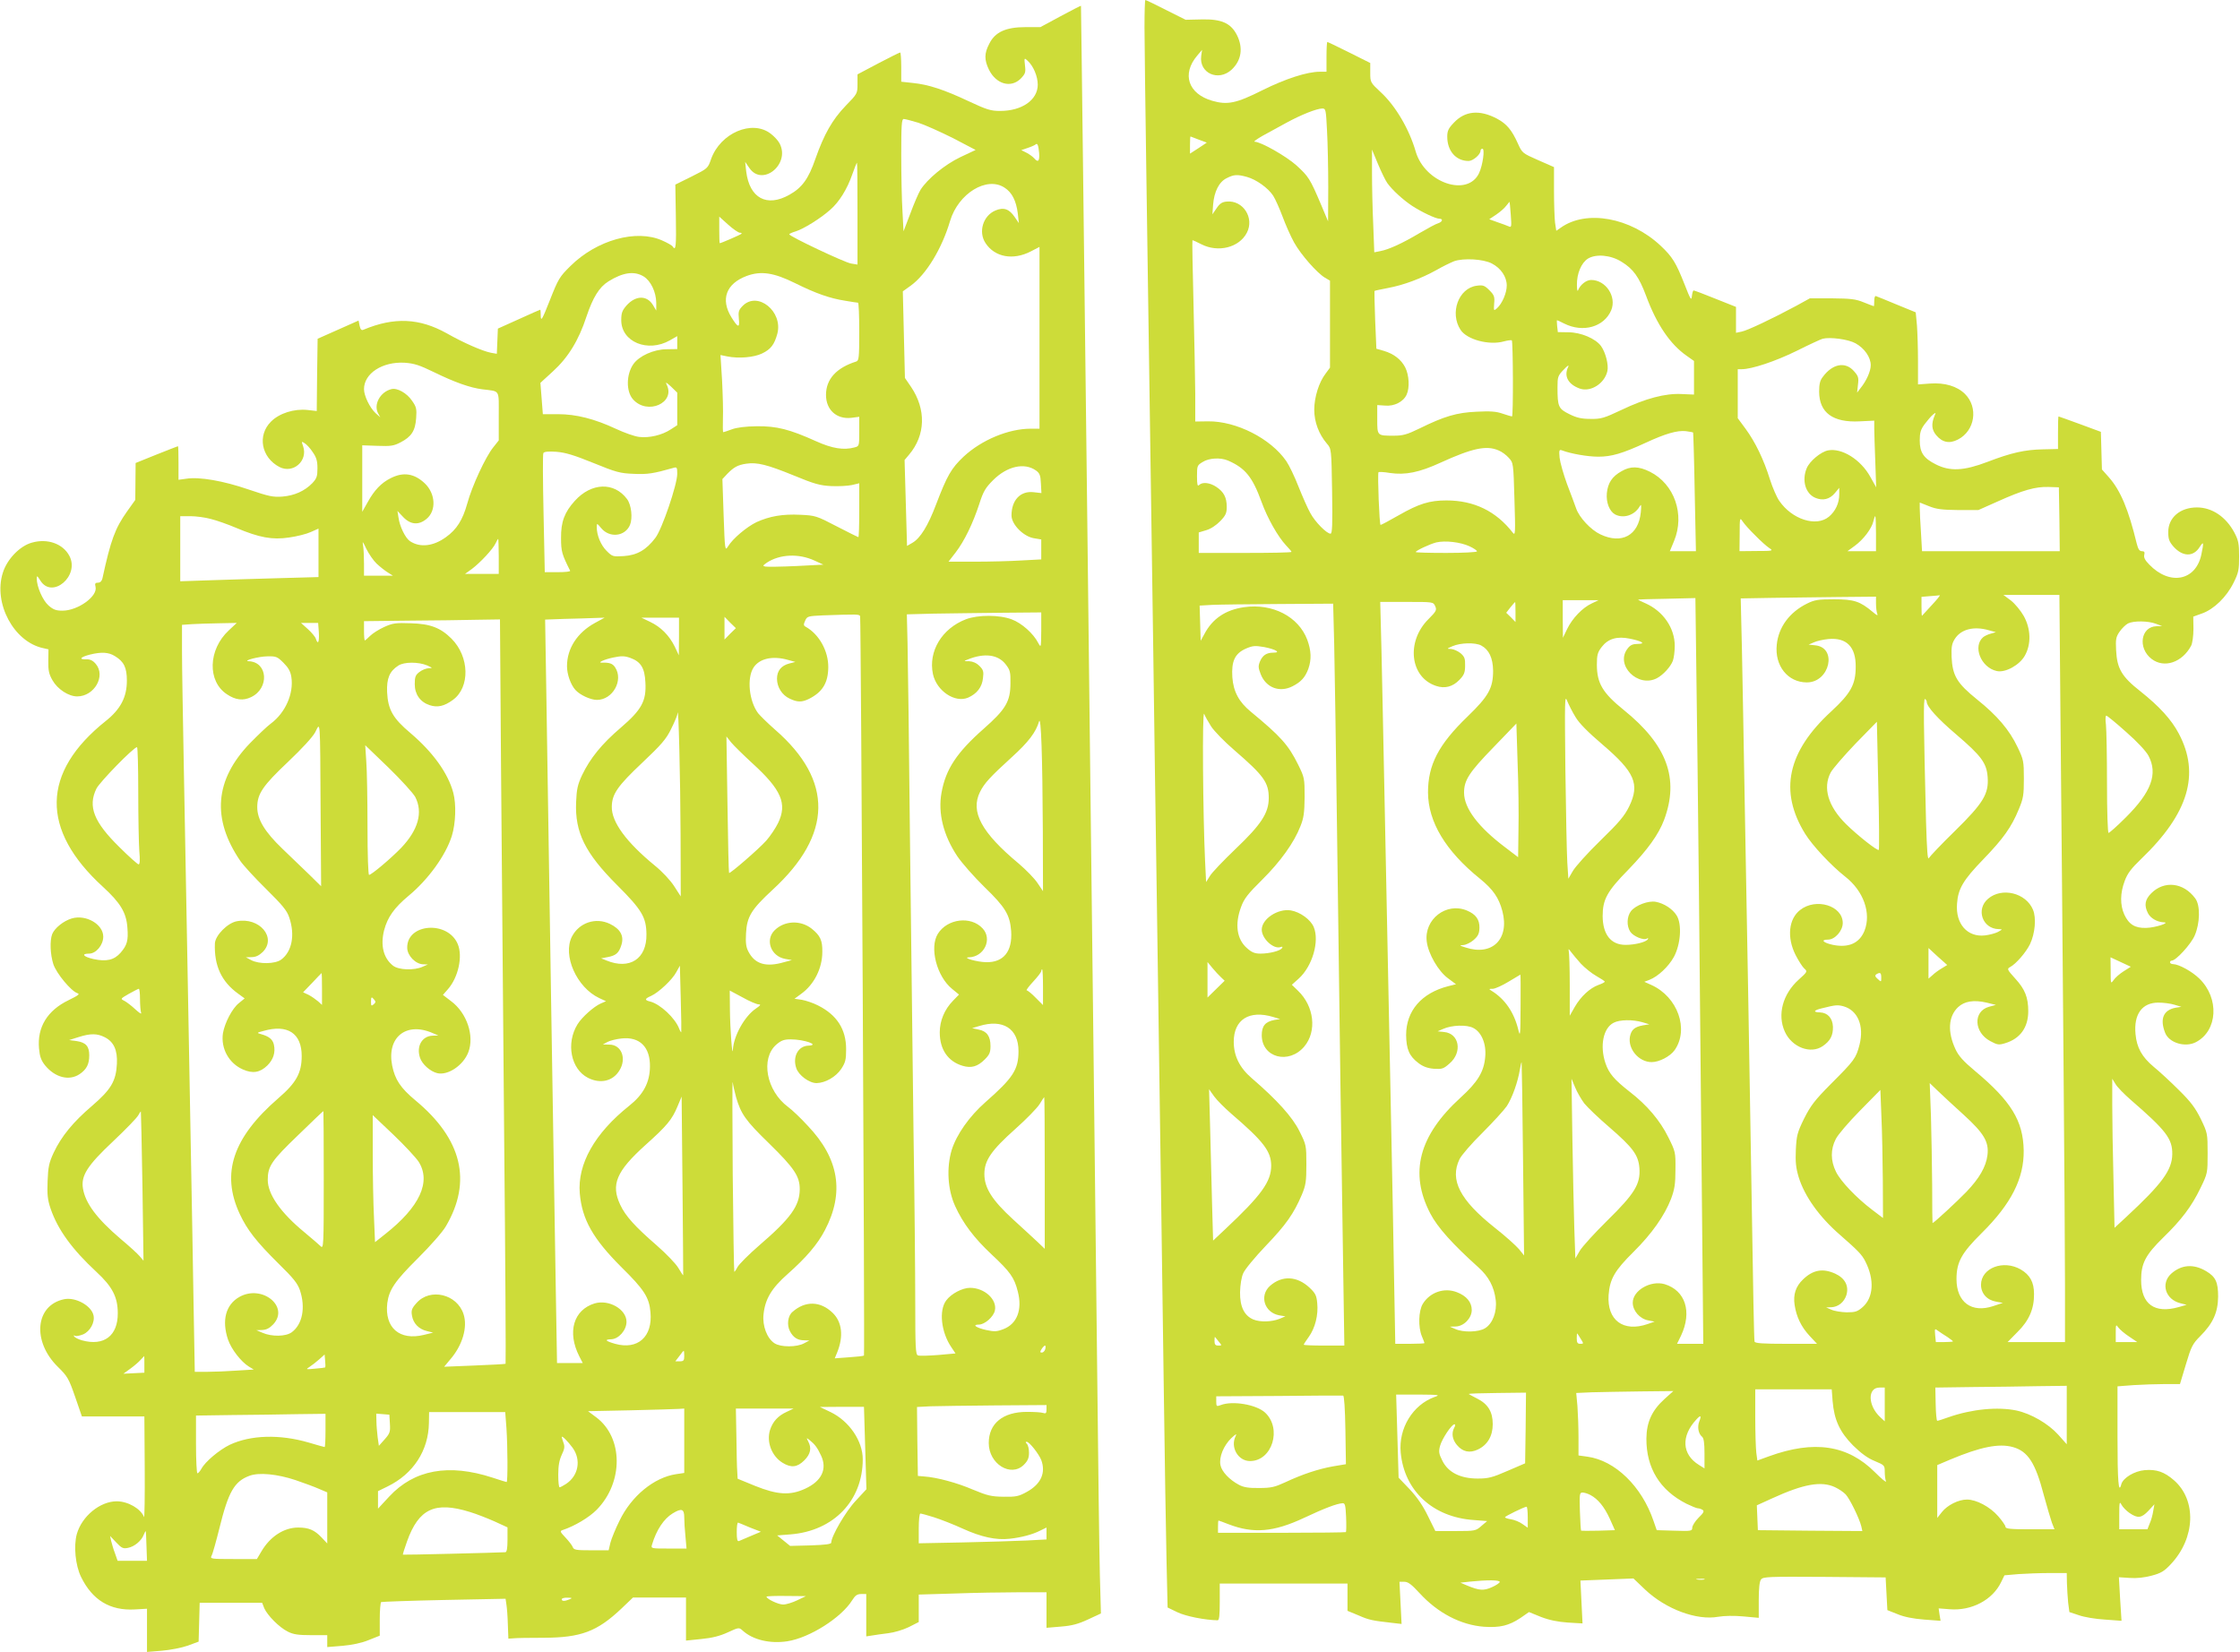 <?xml version="1.0" standalone="no"?>
<!DOCTYPE svg PUBLIC "-//W3C//DTD SVG 20010904//EN"
 "http://www.w3.org/TR/2001/REC-SVG-20010904/DTD/svg10.dtd">
<svg version="1.0" xmlns="http://www.w3.org/2000/svg"
 width="1280pt" height="944pt" viewBox="0 0 1280 944"
 preserveAspectRatio="xMidYMid meet">
<g transform="translate(0,944) scale(0.1,-0.1)"
fill="#cddc39" stroke="none">
<path d="M6540 9283 c0 -87 5 -446 10 -798 9 -607 17 -1149 40 -2760 5 -385
14 -1013 20 -1395 24 -1637 30 -2116 40 -2815 5 -407 13 -857 16 -1001 l6
-261 56 -27 c47 -23 159 -45 230 -46 9 0 12 28 12 105 l0 105 365 0 365 0 0
-78 0 -78 63 -26 c59 -26 77 -30 194 -43 l52 -6 -6 121 -6 120 28 0 c21 0 41
-15 86 -64 105 -115 237 -183 369 -193 90 -6 142 6 208 50 l49 34 69 -28 c47
-18 95 -28 153 -32 l84 -5 -6 122 -6 123 152 6 151 6 67 -64 c119 -112 295
-177 417 -155 34 6 92 7 145 2 l87 -8 0 101 c0 65 4 107 13 118 11 16 42 17
362 15 l350 -3 5 -93 5 -94 58 -23 c38 -16 89 -26 152 -31 l94 -7 -6 36 -5 35
64 -5 c124 -10 244 53 293 155 l19 39 81 7 c44 3 124 6 178 6 l97 0 1 -57 c1
-32 4 -82 7 -112 l7 -54 54 -18 c30 -11 97 -22 149 -25 l95 -7 -8 125 -7 124
62 -4 c40 -3 84 2 125 13 53 14 72 25 110 66 140 149 148 365 18 479 -55 48
-100 64 -168 58 -58 -5 -123 -44 -133 -80 -16 -61 -22 15 -22 271 l0 288 92 7
c50 3 130 6 178 6 l87 0 34 113 c30 101 38 117 81 160 74 74 102 136 103 227
0 82 -14 113 -68 145 -72 43 -141 38 -200 -14 -61 -56 -34 -147 52 -169 l36
-9 -45 -13 c-138 -39 -215 16 -215 155 0 95 25 143 126 242 105 102 163 179
213 283 41 84 41 86 41 200 0 113 -1 116 -39 195 -31 63 -57 98 -125 165 -47
47 -112 107 -144 133 -68 57 -97 110 -104 187 -11 114 38 180 130 180 29 0 70
-5 92 -12 l40 -12 -32 -5 c-71 -13 -92 -64 -61 -143 22 -58 115 -86 176 -54
125 65 135 251 20 363 -43 42 -117 82 -150 83 -10 0 -18 5 -18 10 0 6 5 10 10
10 24 0 109 93 131 143 31 71 33 174 3 213 -67 91 -177 103 -251 29 -36 -36
-42 -69 -19 -114 15 -29 52 -50 89 -52 44 -1 -47 -31 -99 -32 -64 -2 -99 20
-125 76 -25 55 -24 123 2 192 16 44 38 72 96 128 269 258 336 484 213 715 -42
80 -112 156 -219 241 -107 84 -134 130 -139 236 -3 61 -1 75 20 105 13 19 35
40 48 47 32 16 115 15 160 -2 l35 -13 -32 -1 c-90 -2 -109 -125 -28 -187 72
-55 175 -20 226 76 7 14 13 56 13 96 l-1 70 50 18 c68 24 140 94 180 175 29
58 32 75 32 151 0 73 -4 92 -27 136 -48 90 -127 144 -214 144 -96 0 -164 -58
-164 -140 0 -41 5 -55 30 -84 52 -58 113 -60 149 -3 24 37 25 29 10 -43 -32
-150 -181 -178 -298 -56 -24 24 -32 41 -28 55 4 16 0 21 -14 21 -13 0 -21 11
-29 43 -47 194 -92 303 -159 379 l-40 45 -3 108 -3 107 -119 44 c-66 24 -121
44 -123 44 -2 0 -3 -42 -3 -93 l0 -93 -85 -2 c-104 -2 -181 -19 -319 -72 -134
-51 -213 -55 -294 -14 -70 35 -92 68 -92 137 0 43 5 62 28 93 16 21 37 46 47
54 17 14 18 13 10 -5 -20 -48 -17 -81 9 -112 35 -42 76 -50 124 -25 98 50 118
184 40 261 -45 44 -115 65 -199 59 l-69 -5 0 132 c0 73 -3 165 -6 206 l-7 74
-110 45 c-60 25 -114 47 -118 48 -5 2 -9 -10 -9 -27 0 -17 -1 -31 -2 -31 -2 0
-28 10 -58 22 -46 19 -75 22 -181 23 l-127 0 -78 -43 c-134 -72 -277 -140
-311 -147 l-33 -7 0 74 0 74 -118 47 c-64 26 -120 47 -124 47 -4 0 -8 -15 -10
-32 -3 -29 -8 -20 -42 67 -49 124 -69 157 -137 221 -172 161 -424 207 -570
103 l-26 -18 -7 46 c-3 25 -6 107 -6 182 l0 136 -91 40 c-89 39 -91 41 -115
94 -35 78 -64 113 -120 143 -99 52 -182 45 -246 -23 -31 -32 -38 -47 -38 -80
0 -82 50 -139 122 -139 25 0 68 37 68 58 0 7 5 12 11 12 15 0 2 -94 -19 -139
-65 -139 -309 -57 -362 122 -37 129 -116 263 -201 341 -58 54 -59 56 -59 110
l0 56 -120 60 c-66 33 -122 60 -125 60 -3 0 -5 -38 -5 -85 l0 -85 -38 0 c-73
0 -196 -40 -327 -105 -151 -76 -201 -86 -288 -61 -138 40 -175 153 -86 258
l28 33 -5 -35 c-13 -98 98 -148 174 -78 56 53 67 124 30 198 -35 68 -88 92
-203 89 l-90 -2 -112 56 c-62 32 -115 57 -118 57 -3 0 -5 -71 -5 -157z m1043
-590 c4 -71 7 -216 7 -323 l-1 -195 -42 100 c-61 143 -69 156 -139 220 -58 52
-203 135 -239 135 -8 0 13 15 46 34 33 18 95 52 137 75 83 45 170 80 204 81
20 0 21 -7 27 -127z m-733 -51 l46 -17 -48 -32 -48 -31 0 49 c0 27 1 49 3 49
1 0 22 -8 47 -18z m1078 -249 c29 -40 89 -95 142 -130 54 -35 134 -73 155 -73
23 0 18 -18 -7 -26 -12 -3 -60 -29 -106 -56 -99 -59 -176 -94 -224 -103 l-35
-7 -6 159 c-4 87 -7 219 -7 293 l0 135 34 -82 c19 -45 43 -95 54 -110z m-803
36 c54 -15 121 -63 150 -107 13 -20 37 -75 54 -120 17 -46 46 -112 66 -148 39
-70 131 -174 176 -201 l29 -17 0 -249 0 -248 -25 -34 c-38 -49 -65 -135 -65
-207 0 -69 26 -139 72 -193 26 -30 26 -30 30 -273 3 -191 1 -242 -9 -242 -22
0 -88 67 -115 117 -15 26 -45 95 -68 152 -22 57 -54 123 -70 146 -89 129 -286
229 -447 227 l-73 -1 0 157 c-1 86 -5 319 -10 517 -5 198 -8 361 -6 362 1 1
24 -9 51 -23 96 -49 216 -19 260 66 44 85 -22 187 -115 178 -26 -2 -40 -11
-58 -38 l-24 -35 4 55 c6 75 34 131 78 152 41 21 60 22 115 7z m1508 -217 c5
-67 4 -73 -11 -66 -9 4 -38 15 -65 24 l-47 17 39 26 c22 15 48 37 58 51 10 13
19 23 19 23 1 -1 4 -35 7 -75z m633 -268 c67 -41 100 -87 140 -194 61 -165
138 -278 233 -344 l41 -29 0 -96 0 -96 -70 3 c-94 5 -207 -25 -345 -91 -99
-47 -117 -52 -176 -51 -51 0 -79 6 -121 27 -63 31 -68 43 -68 153 0 60 2 67
36 102 22 23 31 29 25 15 -26 -53 0 -100 67 -124 62 -21 141 29 157 100 8 36
-10 106 -36 143 -31 43 -116 79 -187 79 l-60 1 -4 34 c-2 19 -2 34 -1 34 2 0
20 -8 41 -19 108 -54 228 -20 269 76 32 78 -31 173 -115 173 -28 0 -63 -28
-75 -60 -3 -8 -6 6 -6 32 -1 64 25 126 63 150 46 28 130 21 192 -18z m-741
-10 c52 -27 85 -76 85 -126 0 -42 -26 -103 -56 -130 -18 -16 -19 -15 -16 27 4
39 0 49 -27 76 -28 28 -37 31 -73 26 -104 -14 -155 -156 -92 -252 36 -56 164
-90 248 -66 22 6 42 8 45 6 7 -8 9 -435 1 -435 -3 0 -28 7 -54 16 -37 13 -71
15 -149 11 -113 -5 -184 -26 -326 -96 -72 -35 -95 -41 -147 -41 -95 0 -94 -1
-94 94 l0 81 45 -3 c52 -5 105 22 123 63 18 39 14 111 -8 155 -23 45 -65 78
-123 95 l-42 12 -7 164 c-3 90 -5 165 -4 166 1 2 36 9 77 17 91 17 189 54 276
102 36 21 82 43 102 51 53 19 167 13 216 -13z m2078 -456 c51 -28 87 -80 87
-125 0 -34 -24 -89 -59 -132 l-19 -25 5 46 c5 40 2 49 -24 78 -49 55 -122 41
-177 -34 -16 -20 -21 -42 -21 -85 1 -120 79 -177 232 -169 l83 4 0 -45 c0 -25
3 -111 6 -191 l5 -145 -33 59 c-55 100 -163 167 -242 152 -41 -8 -105 -61
-122 -102 -29 -70 -7 -145 49 -169 43 -18 82 -9 112 27 l25 30 0 -37 c0 -50
-21 -96 -59 -128 -72 -60 -211 -16 -284 91 -14 20 -38 75 -53 122 -35 113 -84
214 -139 289 l-45 61 0 140 0 140 23 0 c57 0 192 45 312 104 72 36 139 67 150
70 43 11 147 -3 188 -26z m-928 -510 c1 -1 6 -155 9 -340 l7 -338 -74 0 -75 0
24 58 c63 152 2 326 -138 396 -64 32 -111 33 -162 3 -54 -30 -78 -67 -84 -125
-5 -54 15 -104 47 -122 48 -25 111 -5 140 45 10 17 11 11 7 -33 -13 -132 -109
-184 -231 -126 -55 26 -120 96 -138 147 -8 23 -32 87 -53 142 -20 55 -39 122
-42 149 -4 44 -2 48 14 42 50 -19 146 -36 207 -36 76 0 137 18 272 80 112 52
179 71 228 66 21 -3 40 -6 42 -8z m-1112 -102 c18 -7 44 -26 58 -42 27 -29 27
-30 33 -239 6 -191 5 -208 -9 -190 -96 124 -222 185 -380 185 -97 0 -157 -19
-271 -84 -54 -31 -101 -56 -105 -56 -7 0 -18 288 -12 301 1 3 31 2 65 -4 89
-13 168 3 290 59 182 83 262 100 331 70z m-1546 -58 c99 -43 140 -94 192 -237
34 -94 94 -199 140 -248 17 -18 31 -34 31 -37 0 -4 -119 -6 -265 -6 l-265 0 0
58 0 59 43 13 c25 7 57 28 80 52 31 32 37 46 37 81 0 54 -17 86 -59 114 -37
25 -80 30 -99 11 -9 -9 -12 2 -12 50 0 60 1 63 33 82 36 23 102 26 144 8z
m4751 -335 l2 -183 -393 0 -394 0 -6 107 c-4 58 -7 121 -7 139 l0 32 53 -21
c42 -17 74 -21 167 -22 l115 0 110 49 c144 65 216 85 290 83 l60 -2 3 -182z
m-1048 -83 l0 -100 -82 0 -81 0 41 30 c50 36 98 100 107 141 4 16 8 29 11 29
2 0 4 -45 4 -100z m-690 -10 c30 -31 66 -63 80 -72 24 -16 22 -17 -72 -17
l-98 -1 1 98 c0 94 1 96 17 72 9 -14 41 -50 72 -80z m-1633 -62 c24 -11 43
-24 43 -29 0 -5 -79 -9 -175 -9 -96 0 -175 2 -175 5 0 8 79 45 117 55 52 12
138 2 190 -22z m2643 -335 c-30 -32 -55 -60 -57 -62 -2 -2 -3 21 -3 52 l0 56
48 4 c26 2 51 4 56 5 5 1 -15 -24 -44 -55z m734 -630 c12 -1234 26 -2941 26
-3265 l0 -318 -164 0 -164 0 57 58 c66 65 95 133 94 217 0 67 -23 109 -76 140
-99 57 -226 9 -227 -87 0 -50 34 -88 86 -97 l39 -7 -54 -18 c-124 -42 -211 21
-211 154 0 97 29 149 143 262 170 168 243 313 241 473 -3 170 -72 282 -279
455 -66 55 -93 85 -111 124 -46 99 -41 187 15 240 36 34 90 43 163 26 l53 -13
-40 -11 c-91 -26 -86 -146 8 -196 41 -22 49 -23 85 -12 86 26 132 90 132 183
0 79 -19 126 -74 186 -46 51 -49 56 -30 66 34 18 91 84 114 131 29 61 37 150
17 197 -40 96 -177 130 -256 63 -72 -60 -33 -173 61 -174 22 -1 22 -1 -5 -16
-15 -8 -49 -17 -75 -20 -100 -11 -168 66 -159 181 6 86 35 135 151 255 114
118 160 183 202 285 26 62 29 82 29 175 0 100 -2 109 -36 180 -47 99 -116 180
-232 273 -114 92 -140 135 -145 242 -2 57 1 76 18 103 35 56 109 75 195 50
l40 -11 -28 -8 c-16 -4 -35 -13 -44 -20 -62 -52 -14 -174 77 -194 49 -11 130
34 160 87 38 66 35 155 -6 228 -17 30 -50 70 -73 88 l-43 32 160 0 160 0 6
-687z m-1054 638 c0 -22 3 -48 7 -58 5 -14 -1 -11 -26 10 -73 61 -107 72 -221
72 -91 0 -111 -3 -155 -25 -99 -49 -162 -134 -172 -234 -13 -121 63 -216 172
-216 131 0 176 200 47 212 l-37 4 30 13 c17 8 54 16 84 19 103 9 156 -45 155
-158 0 -102 -28 -152 -139 -255 -252 -231 -300 -457 -150 -700 42 -68 149
-182 229 -245 105 -82 150 -209 110 -310 -29 -71 -91 -98 -180 -80 -56 12 -73
30 -28 30 39 0 84 50 84 95 0 99 -153 146 -244 74 -65 -51 -76 -156 -26 -256
17 -33 39 -68 50 -78 19 -17 19 -18 -32 -64 -91 -82 -123 -200 -79 -297 40
-89 147 -130 216 -83 44 30 60 61 59 111 -2 49 -30 80 -73 82 -43 1 -39 12 12
24 76 19 87 20 121 11 82 -23 119 -112 92 -219 -20 -78 -29 -90 -164 -225 -93
-94 -115 -123 -153 -198 -39 -80 -43 -97 -47 -177 -3 -70 0 -103 16 -157 34
-110 118 -228 237 -331 103 -90 125 -113 144 -151 53 -104 47 -206 -15 -261
-30 -26 -42 -30 -92 -30 -31 1 -70 7 -87 15 l-30 13 28 1 c41 1 75 29 88 70
15 52 -8 96 -64 122 -71 32 -127 22 -184 -33 -42 -40 -57 -87 -48 -146 10 -67
37 -124 85 -176 l43 -46 -177 0 c-133 0 -178 3 -180 13 -3 6 -9 334 -15 727
-7 393 -16 951 -21 1240 -5 289 -14 786 -20 1105 -5 319 -13 714 -16 877 l-7
298 169 3 c93 1 267 4 387 5 l217 2 0 -39z m-1026 -433 c7 -470 20 -1733 32
-3065 l7 -733 -75 0 -75 0 23 47 c64 136 25 258 -94 294 -80 23 -182 -36 -182
-106 0 -46 40 -92 88 -101 l37 -7 -40 -14 c-139 -48 -233 22 -223 166 7 92 35
140 143 247 104 103 177 207 214 303 20 54 25 84 25 167 1 99 0 103 -41 185
-47 95 -121 183 -221 260 -88 69 -118 104 -138 163 -33 98 -13 201 47 231 34
18 109 19 164 3 l40 -12 -37 -6 c-48 -9 -66 -25 -74 -64 -13 -71 51 -146 124
-146 43 0 105 32 131 68 84 119 18 305 -133 373 l-40 18 29 11 c49 19 109 75
140 131 39 72 47 187 16 237 -24 38 -72 69 -119 78 -42 8 -115 -19 -142 -53
-24 -31 -26 -85 -4 -118 17 -26 77 -51 95 -39 8 4 9 3 5 -4 -10 -16 -73 -32
-127 -32 -84 0 -130 59 -131 164 0 95 25 142 147 266 111 115 172 200 204 284
88 236 17 429 -231 629 -119 96 -153 152 -153 258 0 56 4 71 28 102 36 47 88
62 160 47 71 -14 94 -30 45 -30 -27 0 -42 -6 -57 -26 -74 -94 58 -227 167
-170 36 19 78 65 91 99 6 16 11 54 11 86 0 102 -66 198 -167 243 -24 10 -43
20 -43 21 0 1 74 4 164 5 l164 4 6 -464z m-599 433 c-52 -24 -110 -84 -140
-146 l-24 -50 -1 108 0 107 103 0 102 0 -40 -19z m-894 -15 c10 -22 7 -29 -39
-75 -128 -128 -105 -332 44 -381 50 -17 95 -5 133 34 27 28 33 42 33 82 1 40
-3 51 -26 71 -15 12 -39 23 -54 24 -26 1 -26 1 8 16 46 20 130 22 164 4 45
-24 67 -72 68 -144 0 -99 -25 -145 -146 -262 -166 -160 -226 -276 -226 -434 1
-168 100 -334 297 -493 75 -61 108 -109 128 -185 42 -160 -58 -258 -210 -208
-36 11 -37 13 -13 14 15 1 42 14 59 29 25 22 32 36 33 69 1 48 -21 78 -71 99
-118 50 -247 -50 -230 -178 9 -70 66 -168 120 -208 l47 -35 -44 -11 c-153 -39
-241 -141 -241 -279 1 -82 18 -121 71 -161 25 -19 51 -29 87 -32 47 -3 55 -1
90 30 75 64 56 172 -31 180 l-37 4 30 13 c50 23 137 26 174 6 47 -24 75 -91
68 -165 -7 -85 -43 -144 -141 -233 -238 -217 -294 -429 -173 -662 41 -79 125
-173 275 -308 59 -53 90 -111 99 -187 8 -67 -18 -135 -61 -161 -37 -23 -126
-25 -171 -4 l-30 13 33 1 c47 1 92 48 92 94 0 45 -30 81 -85 102 -72 28 -154
0 -195 -67 -24 -40 -27 -132 -5 -185 8 -19 15 -37 15 -39 0 -2 -38 -4 -83 -4
l-84 0 -7 382 c-3 211 -11 590 -16 843 -12 582 -27 1340 -40 1975 -5 272 -13
618 -16 768 l-7 272 152 0 c151 0 151 0 162 -24z m459 -33 l0 -58 -26 27 -27
26 24 31 c13 16 25 30 27 30 1 1 2 -25 2 -56z m-1036 -185 c3 -128 10 -600 16
-1048 13 -1036 28 -2065 36 -2567 l6 -393 -116 0 c-64 0 -116 2 -116 5 0 3 13
23 29 45 36 50 55 125 48 193 -4 43 -10 56 -44 88 -72 67 -157 71 -226 10 -62
-56 -32 -152 52 -168 l36 -6 -33 -14 c-45 -18 -111 -20 -150 -4 -52 22 -77 73
-76 156 1 42 8 86 18 108 9 22 67 92 129 157 116 121 160 184 206 292 23 55
26 77 26 174 0 108 -1 112 -39 188 -40 82 -130 181 -273 304 -69 59 -103 127
-103 208 0 127 88 183 225 142 l40 -12 -32 -5 c-53 -10 -73 -34 -73 -88 1
-128 155 -168 243 -64 73 87 57 230 -36 319 l-35 34 39 35 c78 70 120 214 86
295 -18 43 -78 86 -131 95 -74 12 -166 -49 -166 -110 0 -52 69 -115 109 -99 9
3 12 1 7 -6 -9 -16 -72 -32 -123 -32 -33 0 -50 7 -77 31 -59 51 -71 137 -34
236 17 47 39 75 120 155 105 104 183 213 219 306 19 47 23 77 24 167 0 107 -1
112 -37 185 -56 113 -99 161 -271 303 -67 55 -99 114 -105 196 -6 92 14 136
77 164 40 17 52 18 105 9 66 -13 98 -32 52 -32 -39 0 -61 -15 -76 -50 -11 -26
-10 -37 4 -73 30 -77 108 -107 182 -69 49 25 72 51 90 99 19 54 17 104 -6 167
-50 132 -198 209 -360 186 -107 -15 -182 -66 -228 -154 l-21 -38 -3 101 -3
100 70 4 c39 2 210 4 381 5 l312 2 6 -232z m1379 -416 c21 -36 72 -87 154
-157 185 -158 214 -226 153 -353 -27 -55 -57 -91 -166 -197 -73 -71 -144 -150
-157 -174 l-25 -43 -6 93 c-3 52 -8 290 -11 529 -4 397 -4 432 10 395 9 -22
30 -64 48 -93z m2007 87 c0 -27 62 -96 168 -186 145 -124 174 -164 180 -244 7
-96 -24 -148 -188 -309 -76 -74 -142 -144 -148 -154 -7 -14 -11 45 -16 205
-14 563 -16 710 -6 704 6 -3 10 -11 10 -16z m-4089 -141 c17 -26 76 -87 132
-135 169 -146 197 -185 197 -274 0 -85 -43 -151 -189 -290 -69 -66 -136 -136
-147 -155 l-22 -35 -6 123 c-12 256 -17 864 -5 838 5 -14 24 -46 40 -72z
m5228 -31 c65 -57 113 -109 128 -136 55 -104 16 -208 -130 -353 -49 -49 -93
-88 -98 -88 -5 0 -9 121 -9 283 0 155 -3 306 -6 335 -4 28 -3 52 2 52 5 0 56
-42 113 -93z m-1413 -674 c-7 -8 -122 83 -187 147 -103 102 -134 207 -88 295
12 22 76 96 142 165 l122 125 8 -363 c5 -200 6 -366 3 -369z m-2059 115 l-2
-157 -72 55 c-156 117 -237 225 -237 314 0 71 29 116 169 260 l130 135 7 -225
c5 -124 7 -296 5 -382z m357 -766 c22 -23 61 -55 88 -70 26 -15 48 -29 48 -32
0 -4 -16 -12 -36 -19 -49 -18 -100 -65 -135 -125 l-29 -51 0 177 c0 97 -3 185
-6 195 -3 12 1 10 13 -7 10 -14 36 -44 57 -68z m2062 -26 c-17 -10 -41 -27
-53 -39 l-23 -20 0 87 0 88 53 -49 54 -48 -31 -19z m1039 -17 c-22 -14 -48
-36 -57 -50 -17 -23 -17 -22 -17 53 l-1 77 58 -27 58 -27 -41 -26z m-5158 -34
l21 -20 -49 -48 -49 -48 0 101 0 102 28 -34 c15 -18 37 -42 49 -53z m3773 -2
c0 -26 0 -26 -20 -8 -16 14 -17 20 -8 27 22 13 28 9 28 -19z m-2061 -165 c-1
-166 -2 -178 -13 -133 -24 99 -76 175 -152 222 -18 11 -17 12 7 12 14 1 54 19
90 41 35 21 65 39 67 40 1 0 2 -82 1 -182z m14 -873 l6 -550 -29 36 c-17 20
-79 76 -139 123 -199 158 -258 273 -201 391 11 23 70 91 131 151 60 60 123
129 139 152 31 47 64 140 75 210 4 24 8 42 10 40 1 -2 5 -250 8 -553z m350
319 c18 -22 81 -83 142 -135 135 -117 167 -159 173 -234 7 -91 -26 -146 -184
-301 -73 -72 -144 -150 -157 -173 l-25 -43 -6 173 c-3 96 -8 327 -11 514 l-5
340 21 -50 c11 -27 35 -68 52 -91z m3123 20 c202 -175 238 -222 237 -310 -1
-91 -58 -169 -264 -360 l-66 -61 -6 276 c-4 152 -7 344 -7 426 l0 150 19 -31
c10 -17 49 -57 87 -90z m-954 -86 c115 -105 144 -154 135 -229 -8 -67 -47
-134 -121 -211 -52 -54 -186 -178 -193 -178 -1 0 -2 96 -2 213 -1 116 -4 296
-7 400 l-7 187 49 -47 c28 -27 93 -87 146 -135z m-4186 7 c184 -158 227 -214
228 -296 0 -92 -55 -169 -265 -366 l-67 -63 -6 213 c-3 116 -8 311 -11 432
l-6 220 29 -41 c16 -22 60 -66 98 -99z m3723 -383 l1 -213 -62 47 c-92 70
-181 164 -207 218 -31 63 -31 128 -1 186 12 25 75 98 139 163 l116 118 6 -153
c4 -84 7 -249 8 -366z m1408 -891 l46 -31 -61 0 -62 0 0 52 c0 49 1 51 15 31
8 -11 36 -35 62 -52z m-1039 -2 c17 -12 32 -23 32 -25 0 -2 -22 -4 -49 -4
l-49 0 -4 40 c-3 38 -3 39 17 24 11 -8 35 -24 53 -35z m-2095 -11 c17 -27 17
-28 -3 -28 -16 0 -20 7 -20 32 0 17 1 29 3 27 2 -2 11 -16 20 -31z m-2069 -15
c19 -23 19 -23 -2 -23 -17 0 -22 6 -22 27 0 14 1 24 3 22 1 -2 11 -14 21 -26z
m4846 -420 l0 -167 -49 55 c-57 63 -155 120 -239 138 -107 22 -254 8 -386 -38
-33 -12 -62 -21 -66 -21 -4 0 -8 43 -9 95 l-2 95 213 3 c117 1 286 3 376 5
l162 2 0 -167z m-1040 60 l0 -96 -26 24 c-71 66 -73 169 -4 169 l30 0 0 -97z
m-298 20 c9 -108 41 -177 117 -254 46 -45 84 -73 124 -89 55 -23 57 -25 57
-61 0 -21 3 -45 7 -55 3 -9 -25 14 -63 52 -156 156 -347 185 -606 91 l-66 -24
-6 45 c-3 25 -6 116 -6 203 l0 159 219 0 218 0 5 -67z m-960 12 c-72 -65 -103
-132 -104 -226 -1 -169 77 -296 229 -373 29 -14 58 -26 65 -26 7 0 19 -4 27
-9 11 -7 6 -17 -23 -45 -20 -20 -36 -46 -36 -57 0 -19 -6 -20 -102 -17 l-101
3 -18 52 c-67 198 -219 346 -378 368 l-51 7 0 102 c0 57 -3 137 -6 179 l-7 76
89 4 c49 1 174 4 278 5 l188 2 -50 -45z m-794 -166 l-3 -202 -100 -43 c-87
-38 -110 -44 -171 -44 -99 0 -169 35 -202 102 -20 40 -22 52 -13 85 11 40 66
123 82 123 6 0 6 -8 -1 -19 -17 -32 -11 -68 15 -99 33 -40 74 -48 120 -26 55
26 85 77 85 145 0 70 -27 115 -89 146 -24 12 -45 24 -48 26 -2 3 71 5 162 6
l165 2 -2 -202z m-1030 -11 l3 -196 -72 -12 c-85 -15 -176 -45 -274 -91 -61
-28 -81 -33 -150 -33 -59 -1 -89 4 -115 18 -55 29 -99 76 -106 113 -9 46 18
111 62 154 26 24 33 28 25 12 -32 -63 13 -143 82 -143 127 0 184 186 86 277
-50 46 -186 69 -253 43 -24 -9 -26 -8 -26 20 l0 30 358 2 c196 2 362 3 367 2
6 0 11 -75 13 -196z m509 188 c-124 -45 -206 -179 -193 -317 20 -219 184 -370
417 -386 l77 -6 -33 -28 c-32 -28 -35 -29 -148 -29 l-115 0 -42 85 c-28 58
-61 107 -104 153 l-64 67 -7 238 -7 237 128 0 c120 -1 126 -2 91 -14z m1513
-140 c-12 -31 -5 -70 16 -87 10 -8 14 -36 14 -96 l0 -85 -32 20 c-97 60 -103
164 -15 259 25 28 31 24 17 -11z m1792 -146 c86 -24 129 -90 177 -275 18 -66
39 -137 46 -157 l15 -38 -140 0 c-111 0 -140 3 -140 14 0 7 -19 35 -42 61 -47
54 -125 95 -178 95 -49 0 -112 -32 -143 -71 l-27 -34 0 151 0 151 73 31 c174
73 279 94 359 72z m-1017 -229 c22 -10 50 -29 62 -42 24 -26 78 -137 89 -182
l6 -27 -298 2 -299 3 -3 71 -3 71 88 40 c179 82 280 100 358 64z m-1397 -45
c43 -23 79 -66 111 -136 l29 -65 -95 -3 c-53 -1 -97 -1 -98 0 -2 2 -5 51 -7
111 -3 98 -2 107 15 107 10 0 30 -6 45 -14z m3081 -103 c47 -32 68 -29 108 13
l34 37 -7 -39 c-3 -21 -12 -54 -20 -71 l-13 -33 -80 0 -81 0 0 83 c0 72 2 79
13 57 7 -13 28 -35 46 -47z m-4477 -24 c2 -44 1 -83 -1 -85 -2 -2 -168 -4
-368 -4 l-363 0 0 35 c0 19 1 35 3 35 1 0 27 -9 57 -21 143 -55 258 -45 431
36 119 56 188 82 221 84 14 1 17 -12 20 -80z m1038 0 l0 -60 -30 21 c-16 12
-46 24 -65 27 -19 3 -35 8 -35 12 1 6 107 58 123 60 4 1 7 -26 7 -60z m1008
-356 c-10 -2 -28 -2 -40 0 -13 2 -5 4 17 4 22 1 32 -1 23 -4z m-1168 -14 c0
-5 -20 -19 -45 -30 -47 -21 -72 -19 -140 9 l-40 17 55 6 c97 10 170 10 170 -2z"/>
<path d="M6060 9347 l-115 -62 -85 0 c-112 0 -174 -28 -207 -95 -29 -55 -29
-92 -2 -148 41 -83 125 -107 181 -52 27 28 30 36 25 76 -5 44 -4 45 15 27 33
-30 58 -89 58 -137 0 -87 -90 -150 -215 -150 -54 0 -76 7 -181 56 -138 65
-228 95 -319 104 l-65 7 0 83 c0 46 -3 84 -6 84 -4 0 -60 -28 -125 -62 l-119
-63 0 -55 c0 -55 -1 -56 -68 -125 -76 -79 -123 -162 -173 -304 -39 -113 -76
-164 -148 -204 -129 -73 -228 -20 -247 133 l-6 55 24 -35 c74 -109 235 21 173
140 -8 16 -31 41 -51 56 -106 82 -288 4 -341 -146 -18 -52 -19 -53 -111 -99
l-93 -46 3 -182 c3 -171 0 -200 -18 -172 -3 6 -31 22 -61 35 -147 65 -372 3
-523 -146 -63 -62 -70 -74 -118 -196 -43 -109 -51 -123 -52 -91 0 20 -1 37 -3
37 -1 0 -57 -24 -122 -54 l-120 -54 -3 -72 -3 -72 -34 6 c-49 10 -155 56 -252
111 -156 87 -300 94 -475 21 -12 -6 -18 0 -23 22 l-6 30 -117 -52 -117 -52 -3
-206 -2 -207 -53 6 c-77 8 -161 -19 -208 -66 -80 -79 -56 -206 48 -260 78 -40
164 35 135 119 -10 28 -10 29 9 17 11 -7 32 -29 46 -51 21 -30 27 -50 27 -92
0 -46 -4 -58 -29 -85 -44 -45 -101 -71 -171 -77 -54 -4 -77 1 -195 41 -143 49
-279 73 -355 61 l-44 -6 0 96 c0 53 -1 96 -3 96 -2 0 -57 -22 -123 -48 l-119
-48 -1 -106 -1 -105 -47 -66 c-68 -96 -93 -162 -141 -384 -4 -15 -13 -23 -25
-23 -16 0 -19 -5 -14 -24 13 -54 -101 -136 -189 -136 -37 0 -53 6 -80 30 -33
29 -67 107 -67 154 0 18 3 16 20 -11 67 -110 228 26 166 141 -37 69 -125 100
-213 75 -70 -19 -143 -95 -167 -173 -55 -174 63 -394 230 -430 l31 -7 -1 -67
c-1 -54 4 -75 24 -110 29 -51 92 -92 141 -92 98 0 165 117 106 186 -17 20 -33
27 -56 26 -43 -1 -31 13 23 27 65 16 107 14 143 -9 51 -31 68 -65 68 -140 0
-94 -36 -163 -120 -230 -369 -294 -375 -622 -16 -949 100 -92 133 -147 139
-233 6 -74 -2 -100 -39 -143 -37 -42 -81 -52 -155 -36 -58 13 -72 31 -25 31
40 0 81 49 81 97 0 71 -99 128 -180 104 -47 -14 -98 -55 -112 -90 -14 -38 -11
-116 7 -172 18 -53 101 -153 137 -165 16 -5 7 -12 -50 -40 -122 -59 -180 -155
-169 -276 4 -46 12 -68 34 -96 58 -71 139 -91 199 -50 39 27 54 56 54 107 0
51 -19 73 -71 81 l-44 6 54 17 c69 22 107 21 150 -1 51 -26 73 -73 69 -152 -5
-99 -34 -147 -142 -240 -108 -92 -175 -174 -219 -267 -27 -58 -32 -82 -35
-163 -3 -77 0 -107 17 -157 41 -120 122 -232 262 -362 91 -84 122 -144 122
-236 1 -129 -79 -190 -205 -155 -21 6 -40 16 -44 22 -4 7 -3 8 4 4 6 -4 27 0
47 8 40 17 69 70 59 110 -13 55 -103 104 -167 91 -166 -34 -185 -241 -36 -387
54 -53 62 -66 98 -170 l39 -113 178 0 179 0 2 -295 c1 -162 -1 -288 -4 -280
-18 47 -91 90 -156 90 -95 0 -199 -85 -228 -187 -19 -69 -8 -179 24 -245 65
-133 166 -194 308 -186 l69 4 0 -124 0 -123 85 7 c47 4 114 17 148 29 l62 23
3 111 3 111 178 0 179 0 12 -31 c18 -41 86 -110 135 -134 31 -16 61 -20 132
-20 l93 0 0 -34 0 -34 87 7 c55 5 109 16 150 33 l63 25 0 93 c0 52 4 96 8 99
4 2 166 8 359 12 l352 7 5 -34 c3 -19 7 -70 8 -114 l3 -80 30 2 c17 2 94 3
173 3 212 1 304 36 441 165 l68 65 152 0 151 0 0 -123 0 -123 88 9 c62 6 105
17 151 38 63 29 64 29 85 10 58 -53 156 -76 255 -61 128 20 309 135 371 235
17 27 28 35 51 35 l29 0 0 -121 0 -121 33 5 c17 3 59 9 92 13 34 4 85 19 118
35 l57 29 0 79 0 78 203 6 c111 4 275 7 365 7 l162 0 0 -101 0 -102 83 7 c63
5 99 15 155 41 l73 34 -6 218 c-3 120 -10 632 -15 1138 -6 506 -15 1291 -20
1745 -5 454 -14 1217 -20 1695 -10 891 -21 1793 -41 3450 -6 517 -12 941 -12
942 -1 1 -54 -26 -117 -60z m-814 -608 c38 -12 127 -52 199 -88 l130 -68 -87
-41 c-90 -43 -189 -125 -228 -187 -11 -18 -37 -78 -58 -135 l-39 -102 -6 114
c-4 62 -7 206 -7 321 0 170 2 207 14 207 8 0 45 -10 82 -21z m692 -174 c3 -47
-6 -56 -29 -29 -7 8 -26 22 -43 31 l-30 15 38 13 c21 7 40 16 43 19 11 11 17
-4 21 -49z m-1038 -346 l0 -291 -37 6 c-37 6 -352 155 -353 167 0 3 17 11 38
17 44 14 140 73 196 123 51 44 97 118 126 202 13 37 25 67 27 67 2 0 3 -131 3
-291z m841 148 c42 -27 66 -75 75 -147 l6 -55 -24 35 c-31 46 -63 57 -110 37
-71 -30 -99 -123 -56 -187 53 -80 157 -99 258 -47 l50 26 0 -519 0 -520 -50 0
c-127 0 -281 -64 -384 -160 -70 -66 -94 -108 -157 -273 -46 -122 -90 -193
-135 -219 l-31 -18 -7 246 -7 245 26 31 c94 111 98 258 11 387 l-35 51 -6 248
-6 247 46 33 c87 63 177 210 224 369 47 158 211 258 312 190z m-1513 -257 c8
0 12 -3 9 -6 -6 -6 -117 -54 -124 -54 -2 0 -3 34 -3 76 l0 76 51 -46 c28 -25
58 -46 67 -46z m-550 -250 c41 -25 71 -89 72 -150 l0 -45 -19 32 c-35 57 -99
55 -151 -3 -25 -29 -30 -43 -30 -84 0 -124 151 -187 278 -115 l42 24 0 -37 0
-37 -63 -1 c-72 -1 -154 -38 -187 -84 -42 -59 -43 -157 -3 -202 82 -93 246
-20 192 85 -8 16 -1 12 25 -12 l36 -35 0 -93 0 -93 -37 -24 c-50 -33 -123 -50
-181 -43 -26 3 -85 24 -132 46 -122 57 -227 84 -332 84 l-86 0 -7 90 -7 89 71
65 c87 79 148 178 192 313 37 110 73 169 126 202 82 51 147 61 201 28z m865
-38 c119 -59 198 -87 288 -101 35 -6 67 -11 72 -11 4 0 7 -74 7 -165 0 -149
-2 -166 -17 -171 -114 -36 -173 -101 -173 -191 0 -85 60 -140 144 -131 l46 6
0 -84 c0 -83 0 -84 -27 -91 -62 -17 -128 -6 -219 35 -153 69 -225 87 -339 86
-66 -1 -115 -7 -144 -18 -24 -9 -46 -16 -48 -16 -3 0 -3 35 -2 78 2 42 -1 141
-5 220 l-9 143 39 -8 c64 -13 152 -6 199 17 50 24 70 51 87 113 33 127 -112
244 -197 160 -24 -24 -27 -34 -23 -75 6 -54 -5 -52 -42 8 -64 103 -31 193 87
237 81 30 155 19 276 -41z m-2061 -510 c115 -56 203 -88 275 -97 103 -13 93 3
93 -154 l0 -138 -31 -39 c-44 -54 -122 -222 -149 -322 -26 -93 -60 -148 -122
-192 -72 -52 -147 -61 -205 -23 -26 17 -59 83 -66 136 l-6 37 33 -35 c42 -44
89 -48 134 -10 56 47 51 143 -10 202 -60 57 -122 67 -194 31 -55 -27 -95 -69
-133 -138 l-31 -55 0 190 0 190 87 -3 c76 -3 94 0 132 20 62 32 84 66 89 138
4 53 1 65 -23 99 -30 45 -86 76 -119 67 -63 -16 -102 -87 -76 -137 l13 -24
-27 24 c-33 31 -66 99 -66 137 0 90 105 158 232 151 55 -4 84 -13 170 -55z
m909 -518 c130 -53 152 -59 230 -62 79 -4 114 2 227 34 20 6 22 3 22 -34 0
-61 -87 -317 -125 -366 -52 -69 -105 -99 -180 -104 -63 -4 -66 -3 -99 30 -33
33 -56 89 -56 136 0 23 1 23 26 -7 48 -57 136 -47 164 19 16 39 8 115 -17 148
-74 99 -204 94 -298 -10 -59 -65 -80 -120 -79 -213 0 -77 5 -93 52 -187 2 -5
-30 -8 -71 -8 l-74 0 -7 335 c-4 184 -5 339 -1 346 5 8 30 10 74 7 52 -4 101
-19 212 -64z m1144 -71 c118 -49 152 -58 215 -61 41 -2 94 1 118 6 l42 10 0
-154 c0 -85 -2 -154 -5 -154 -2 0 -58 28 -124 62 -115 60 -122 62 -208 66
-101 5 -175 -8 -250 -42 -56 -27 -136 -94 -163 -139 -17 -27 -18 -23 -25 178
l-7 207 28 30 c37 38 60 51 109 58 61 9 118 -5 270 -67z m1385 28 c21 -15 26
-28 28 -73 l3 -56 -44 5 c-76 9 -127 -45 -127 -133 0 -51 68 -120 128 -130
l42 -7 0 -57 0 -57 -112 -6 c-62 -4 -182 -7 -265 -7 l-153 0 41 53 c50 65 99
167 135 277 23 72 35 92 79 136 80 80 179 102 245 55z m-4715 -277 c33 -8 98
-31 145 -51 133 -56 206 -69 301 -55 44 6 100 20 124 31 l45 20 0 -138 0 -139
-217 -6 c-120 -3 -298 -9 -395 -12 l-178 -6 0 186 0 186 58 0 c32 0 85 -7 117
-16z m1645 -214 l0 -100 -97 0 -96 0 39 28 c48 36 121 114 136 147 6 14 13 25
15 25 1 0 3 -45 3 -100z m-698 -41 c18 -17 47 -40 63 -50 l30 -19 -82 0 -83 0
0 69 c0 38 -2 84 -5 102 -5 30 -3 27 19 -19 14 -28 40 -66 58 -83z m2503 17
l50 -23 -156 -8 c-85 -4 -164 -5 -175 -3 -17 3 -16 6 9 23 74 48 181 53 272
11z m1295 -398 c-1 -100 -1 -102 -17 -73 -28 55 -95 114 -151 135 -71 27 -193
27 -262 1 -138 -53 -216 -183 -189 -313 21 -97 126 -167 201 -135 50 22 80 60
85 111 5 38 2 48 -20 70 -17 17 -38 26 -59 27 -32 0 -32 1 -8 10 96 39 174 28
217 -28 25 -32 28 -45 27 -107 0 -105 -27 -150 -153 -261 -154 -136 -217 -231
-241 -366 -21 -116 11 -243 90 -362 27 -40 96 -118 154 -175 121 -117 147
-160 154 -253 8 -116 -43 -180 -143 -178 -53 1 -142 27 -97 28 86 3 134 104
77 165 -67 73 -202 56 -256 -31 -49 -79 -6 -244 82 -315 l39 -32 -34 -35 c-49
-50 -76 -115 -76 -181 0 -98 47 -166 130 -191 50 -15 86 -5 127 36 27 27 33
40 33 77 0 56 -21 85 -68 94 l-37 8 40 12 c136 42 225 -14 225 -143 0 -106
-31 -153 -189 -292 -93 -82 -165 -185 -193 -274 -30 -101 -23 -226 20 -320 45
-99 109 -183 208 -276 106 -99 130 -132 150 -212 27 -104 -4 -185 -82 -215
-39 -15 -52 -15 -99 -5 -58 13 -82 31 -41 31 33 0 83 44 91 80 14 63 -59 130
-142 130 -44 0 -108 -34 -136 -72 -43 -57 -29 -182 29 -267 l24 -36 -100 -9
c-55 -4 -107 -6 -115 -2 -13 5 -15 47 -15 298 0 161 -4 604 -10 983 -5 380
-14 1124 -20 1655 -5 531 -12 1040 -14 1132 l-4 167 151 4 c84 1 257 4 385 5
l232 2 0 -102z m-1035 80 c5 -19 27 -4219 22 -4225 -3 -3 -42 -7 -86 -10 l-81
-6 14 34 c37 92 28 174 -26 226 -70 68 -157 70 -230 5 -26 -22 -33 -74 -14
-110 19 -36 43 -52 83 -52 l28 -1 -30 -16 c-42 -23 -134 -23 -169 0 -43 28
-70 99 -63 165 9 88 46 150 138 231 106 94 171 170 213 251 112 214 81 408
-98 596 -40 44 -91 92 -113 108 -124 92 -158 276 -67 356 28 24 44 30 82 30
77 0 171 -33 101 -36 -58 -2 -91 -63 -69 -128 13 -41 74 -86 116 -86 50 1 110
35 141 81 24 37 28 52 28 113 0 114 -53 196 -161 250 -27 14 -69 28 -92 32
l-42 6 38 28 c74 53 121 146 121 240 1 66 -12 93 -60 132 -64 51 -157 47 -213
-9 -55 -55 -21 -148 60 -163 l39 -7 -45 -12 c-103 -30 -166 -11 -203 60 -14
26 -17 50 -14 105 5 96 31 137 152 249 343 315 348 624 15 914 -41 36 -85 79
-98 95 -52 70 -65 201 -26 261 34 52 110 69 199 43 l40 -11 -35 -9 c-46 -12
-70 -42 -70 -87 0 -48 29 -94 73 -114 44 -21 69 -21 110 -1 77 39 109 91 110
180 1 93 -52 189 -129 232 -13 7 -13 13 -3 35 11 25 16 26 98 30 202 7 212 7
216 -5z m-1515 -38 c-101 -55 -160 -146 -160 -247 0 -47 21 -106 48 -136 26
-29 87 -57 123 -57 90 0 153 112 104 186 -14 22 -33 28 -74 27 -32 -2 10 18
62 29 48 10 65 10 99 -2 60 -22 82 -57 86 -140 6 -106 -21 -156 -141 -259
-108 -92 -175 -175 -221 -271 -25 -54 -31 -80 -34 -155 -7 -172 51 -290 234
-473 142 -142 167 -184 168 -282 2 -140 -96 -204 -229 -149 l-30 12 37 7 c48
9 65 24 79 70 16 51 -6 91 -66 120 -81 39 -176 7 -217 -73 -54 -107 27 -290
156 -351 l39 -18 -30 -13 c-39 -17 -107 -77 -133 -119 -67 -109 -38 -256 60
-306 71 -36 143 -19 180 43 42 68 11 147 -58 147 l-37 1 26 14 c15 8 51 17 80
20 104 12 165 -49 163 -161 -1 -90 -37 -159 -119 -224 -197 -157 -296 -333
-282 -500 13 -150 76 -260 238 -422 130 -128 159 -173 166 -258 13 -140 -73
-216 -202 -180 -56 16 -63 25 -22 26 43 2 87 52 87 100 0 71 -100 129 -182
105 -121 -37 -158 -164 -88 -302 l20 -39 -73 0 -74 0 -7 413 c-24 1489 -30
1826 -54 3409 l-7 427 110 4 c61 1 137 4 170 5 l60 2 -55 -30z m480 -77 l-1
-108 -23 49 c-32 65 -80 113 -141 142 l-50 24 108 0 107 0 0 -107z m292 15
l-32 -33 0 65 0 65 32 -33 33 -32 -33 -32z m-1309 -760 c4 -464 12 -1420 18
-2126 7 -705 10 -1284 8 -1286 -2 -2 -82 -6 -178 -10 l-173 -7 35 42 c70 81
100 184 76 258 -37 116 -192 152 -269 64 -27 -30 -31 -42 -26 -71 7 -45 39
-78 85 -89 l36 -9 -53 -13 c-139 -34 -225 41 -209 181 10 77 43 126 176 258
72 72 140 149 159 182 151 257 92 499 -175 720 -84 70 -116 118 -132 198 -32
162 80 252 231 186 l33 -14 -33 -1 c-60 -2 -94 -60 -72 -126 12 -37 58 -78 98
-88 61 -15 149 44 178 119 36 94 -8 225 -98 292 l-47 36 28 32 c60 68 86 188
57 258 -57 137 -293 119 -289 -22 1 -44 48 -92 91 -93 l27 -1 -30 -13 c-48
-22 -137 -19 -169 6 -55 43 -73 116 -51 203 20 75 58 128 138 195 113 93 214
232 249 344 22 71 26 181 8 247 -30 112 -117 232 -244 340 -101 85 -129 134
-134 235 -3 78 14 119 64 151 33 22 115 22 165 1 32 -15 33 -15 8 -16 -15 -1
-38 -10 -53 -22 -22 -17 -26 -28 -26 -69 0 -58 31 -102 85 -120 45 -15 84 -6
133 30 99 72 95 247 -8 350 -62 62 -121 85 -232 88 -87 3 -103 1 -152 -21 -31
-14 -67 -37 -81 -51 -14 -14 -28 -26 -30 -26 -3 0 -5 25 -5 55 l0 55 258 3
c141 1 316 3 388 5 l131 2 6 -842z m-1556 779 c-118 -110 -123 -291 -10 -365
49 -33 93 -38 138 -16 105 50 96 200 -13 205 -40 2 58 28 107 28 49 1 56 -2
91 -37 28 -28 40 -49 45 -82 14 -94 -34 -203 -117 -265 -22 -16 -76 -68 -120
-113 -201 -209 -219 -431 -55 -672 17 -25 83 -97 147 -160 95 -94 120 -124
133 -164 34 -100 15 -195 -46 -240 -35 -26 -127 -27 -172 -3 l-30 16 33 1 c23
0 42 9 63 29 82 82 -18 201 -148 176 -53 -10 -122 -80 -125 -126 -5 -127 37
-219 133 -288 l37 -27 -33 -27 c-38 -30 -81 -113 -91 -172 -13 -87 34 -172
114 -207 56 -25 98 -18 140 23 34 34 47 74 37 119 -7 30 -27 47 -74 60 -25 7
-24 8 14 18 138 40 219 -13 219 -143 0 -97 -31 -153 -133 -241 -261 -226 -329
-430 -221 -662 43 -92 96 -159 220 -282 87 -85 110 -114 124 -154 33 -100 14
-195 -47 -240 -34 -25 -114 -26 -167 -3 l-35 15 33 1 c24 1 42 10 63 32 95
101 -63 230 -193 157 -78 -44 -102 -134 -65 -244 19 -55 74 -126 119 -154 l28
-17 -97 -6 c-54 -4 -130 -7 -169 -7 l-71 0 -7 392 c-3 216 -11 623 -16 903 -5
281 -14 776 -20 1100 -6 325 -15 811 -20 1080 -5 270 -10 558 -10 642 l0 152
58 4 c31 2 101 4 156 5 l99 2 -46 -43z m515 -12 c3 -55 -5 -72 -17 -36 -3 11
-24 36 -45 55 l-40 36 49 0 49 0 4 -55z m2067 -1154 l1 -354 -38 59 c-22 34
-69 84 -110 117 -163 134 -248 249 -246 337 1 72 33 118 174 251 109 103 137
135 165 193 19 38 36 78 37 90 5 59 16 -383 17 -693z m2070 25 l1 -349 -31 46
c-17 26 -65 75 -107 111 -214 178 -278 297 -222 410 25 50 57 85 182 199 94
85 138 143 155 203 12 42 20 -201 22 -620z m-4127 114 l3 -435 -66 65 c-37 36
-107 103 -156 150 -100 96 -143 167 -143 237 0 76 32 123 175 258 81 77 141
142 156 170 30 58 28 96 31 -445z m2466 269 c167 -152 202 -232 148 -343 -14
-29 -45 -75 -68 -101 -42 -47 -207 -190 -212 -184 -2 2 -6 179 -9 392 l-6 388
27 -34 c15 -18 69 -71 120 -118z m-1925 -194 c45 -88 17 -188 -81 -291 -56
-58 -169 -154 -183 -154 -5 0 -9 110 -9 278 0 154 -3 320 -7 371 l-6 92 133
-128 c72 -70 141 -146 153 -168z m-1583 27 c0 -143 3 -293 6 -335 5 -52 3 -77
-4 -77 -5 0 -55 44 -109 98 -147 144 -182 233 -132 335 19 38 213 237 232 237
4 0 7 -116 7 -258z m3103 -1371 c-1 -2 -7 7 -12 20 -23 61 -108 140 -165 155
-34 8 -33 16 4 32 43 19 123 94 145 137 l20 36 5 -188 c3 -103 4 -190 3 -192z
m2067 257 l0 -102 -42 42 c-22 23 -46 42 -51 42 -5 0 11 22 37 50 25 27 46 54
46 60 0 5 2 10 5 10 3 0 5 -46 5 -102z m-4120 -10 l0 -91 -22 20 c-13 11 -37
28 -54 37 l-32 15 52 54 c28 30 52 55 54 56 1 0 2 -40 2 -91z m-1040 -57 c0
-33 3 -68 6 -78 5 -11 -7 -5 -32 18 -21 20 -50 42 -63 49 -24 12 -23 12 25 40
27 15 52 28 57 29 4 1 7 -26 7 -58z m3535 -31 c15 0 11 -6 -17 -25 -63 -43
-125 -154 -130 -233 -3 -53 -16 115 -17 225 l-1 112 73 -39 c39 -22 81 -40 92
-40z m-2196 26 c9 -10 8 -16 -4 -26 -13 -11 -15 -8 -15 14 0 30 3 32 19 12z
m2067 -556 c28 -96 53 -133 189 -265 145 -142 175 -188 175 -262 -1 -95 -52
-166 -231 -320 -60 -52 -116 -108 -125 -125 -8 -16 -17 -28 -18 -26 -2 1 -6
253 -9 558 -2 305 -3 542 0 525 2 -16 11 -55 19 -85z m-302 -1018 c-1 -2 -13
17 -28 42 -15 25 -70 82 -125 130 -121 105 -177 166 -207 231 -54 115 -22 191
143 340 125 112 153 146 185 223 l23 55 5 -509 c3 -280 4 -510 4 -512z m2066
584 l0 -433 -43 41 c-24 22 -86 80 -138 127 -120 110 -164 180 -164 259 0 78
39 135 178 259 62 55 123 118 137 140 14 23 26 41 27 41 2 0 3 -195 3 -434z
m-5156 -76 l6 -425 -22 26 c-13 15 -61 59 -108 98 -137 117 -202 204 -216 289
-12 73 25 131 173 270 72 68 136 134 143 148 7 13 14 23 15 21 1 -1 5 -193 9
-427z m1036 35 c0 -377 -1 -394 -18 -377 -9 9 -51 45 -93 80 -136 112 -209
217 -209 299 0 78 22 110 173 255 78 76 143 138 145 138 1 0 2 -178 2 -395z
m542 106 c73 -115 6 -259 -191 -414 l-58 -46 -6 142 c-4 78 -7 242 -7 363 l0
221 117 -111 c64 -61 129 -131 145 -155z m3581 -1071 c-3 -11 -12 -20 -19 -20
-12 0 -12 4 -2 20 7 11 16 20 19 20 4 0 5 -9 2 -20z m-2063 -40 c0 -25 -4 -30
-25 -30 l-26 0 23 30 c12 17 23 30 25 30 2 0 3 -13 3 -30z m-2052 -65 c-2 -1
-28 -5 -58 -7 -54 -5 -54 -5 -30 11 14 9 38 28 55 43 l30 27 3 -36 c2 -19 2
-36 0 -38z m-1033 18 l0 -48 -60 -3 -60 -3 40 29 c22 16 49 39 59 51 11 11 20
21 20 21 1 0 1 -21 1 -47z m5155 -259 c0 -21 -4 -24 -20 -19 -11 4 -52 6 -92
6 -137 0 -218 -66 -218 -178 0 -120 127 -198 201 -124 22 22 29 39 29 68 0 22
-5 44 -12 51 -8 8 -9 12 -1 12 15 0 69 -69 83 -104 27 -73 -1 -137 -82 -182
-47 -26 -62 -29 -133 -28 -70 1 -92 6 -176 41 -91 39 -205 70 -279 75 l-35 3
-3 197 -2 197 77 4 c43 1 210 4 371 5 l292 2 0 -26z m-1036 -219 l7 -236 -61
-66 c-57 -60 -140 -203 -140 -239 0 -9 -34 -13 -117 -16 l-118 -3 -37 30 -37
30 77 6 c246 20 412 193 412 429 0 105 -77 218 -184 270 l-61 29 126 1 126 0
7 -235z m-1034 41 l0 -184 -47 -7 c-126 -19 -255 -125 -323 -266 -23 -46 -46
-103 -52 -126 l-10 -43 -100 0 c-85 0 -99 2 -105 18 -3 9 -22 34 -41 54 -32
34 -34 38 -16 44 67 22 151 72 194 116 153 156 152 412 -3 528 l-47 35 242 5
c134 3 258 7 276 8 l32 2 0 -184z m585 165 c-50 -23 -79 -55 -95 -104 -21 -68
10 -149 72 -187 49 -30 84 -26 124 14 36 36 43 70 22 109 -11 21 -10 21 8 7
30 -24 44 -42 66 -89 36 -77 3 -146 -91 -189 -86 -40 -159 -35 -286 16 l-100
41 -2 38 c-2 21 -4 111 -5 201 l-3 162 165 0 165 0 -40 -19z m-1601 -93 c7
-105 8 -308 1 -308 -2 0 -38 11 -80 25 -251 82 -448 46 -591 -108 l-64 -69 0
50 0 50 55 27 c147 72 234 205 236 364 l1 61 218 0 217 0 7 -92z m-1034 -13
c0 -52 -2 -95 -5 -95 -3 0 -44 12 -92 26 -165 48 -331 43 -450 -13 -60 -29
-141 -97 -162 -137 -8 -14 -18 -26 -23 -26 -4 0 -8 74 -8 165 l0 165 208 3
c114 1 280 3 370 5 l162 2 0 -95z m368 38 c3 -46 0 -55 -30 -89 l-33 -37 -7
49 c-3 27 -7 68 -7 92 l-1 43 38 -3 37 -3 3 -52z m1044 -137 c50 -69 34 -160
-38 -207 -16 -10 -32 -19 -36 -19 -5 0 -8 32 -8 72 0 52 6 83 20 114 16 33 18
47 10 68 -5 15 -10 30 -10 33 0 11 34 -23 62 -61z m-1583 -185 c47 -16 107
-38 134 -50 l47 -20 0 -146 0 -146 -33 35 c-40 42 -73 56 -133 56 -81 0 -160
-51 -210 -136 l-26 -44 -134 0 c-129 0 -134 1 -125 19 6 10 26 82 45 158 51
207 85 267 172 299 54 20 158 10 263 -25z m996 -182 c37 -11 100 -36 141 -54
l74 -34 0 -70 c0 -50 -4 -71 -12 -72 -55 -3 -584 -16 -586 -14 -1 1 9 35 24
76 67 187 159 230 359 168z m1225 -31 c0 -24 3 -73 7 -110 l6 -68 -102 0
c-101 0 -102 0 -95 23 25 83 67 147 118 178 51 31 66 26 66 -23z m1426 1 c38
-12 113 -41 167 -66 104 -47 189 -66 267 -57 65 7 130 24 173 46 l37 18 0 -34
0 -34 -112 -6 c-62 -3 -227 -8 -365 -11 l-253 -5 0 85 c0 47 4 85 9 85 5 0 40
-9 77 -21z m-1050 -59 l62 -24 -57 -24 c-31 -13 -62 -26 -68 -29 -10 -4 -13
10 -13 52 0 31 3 55 8 53 4 -1 35 -14 68 -28z m-3449 -105 l3 -85 -84 0 -84 0
-15 43 c-9 23 -18 55 -22 71 l-6 28 35 -37 c31 -33 40 -37 68 -31 36 7 76 40
89 74 5 12 10 22 11 22 2 0 4 -38 5 -85z m3718 -311 c-27 -13 -63 -24 -80 -24
-27 0 -95 32 -95 45 0 3 51 5 113 4 l112 -1 -50 -24z m-1300 6 c-28 -12 -45
-12 -45 0 0 6 15 10 33 9 27 0 29 -2 12 -9z"/>
</g>
</svg>
